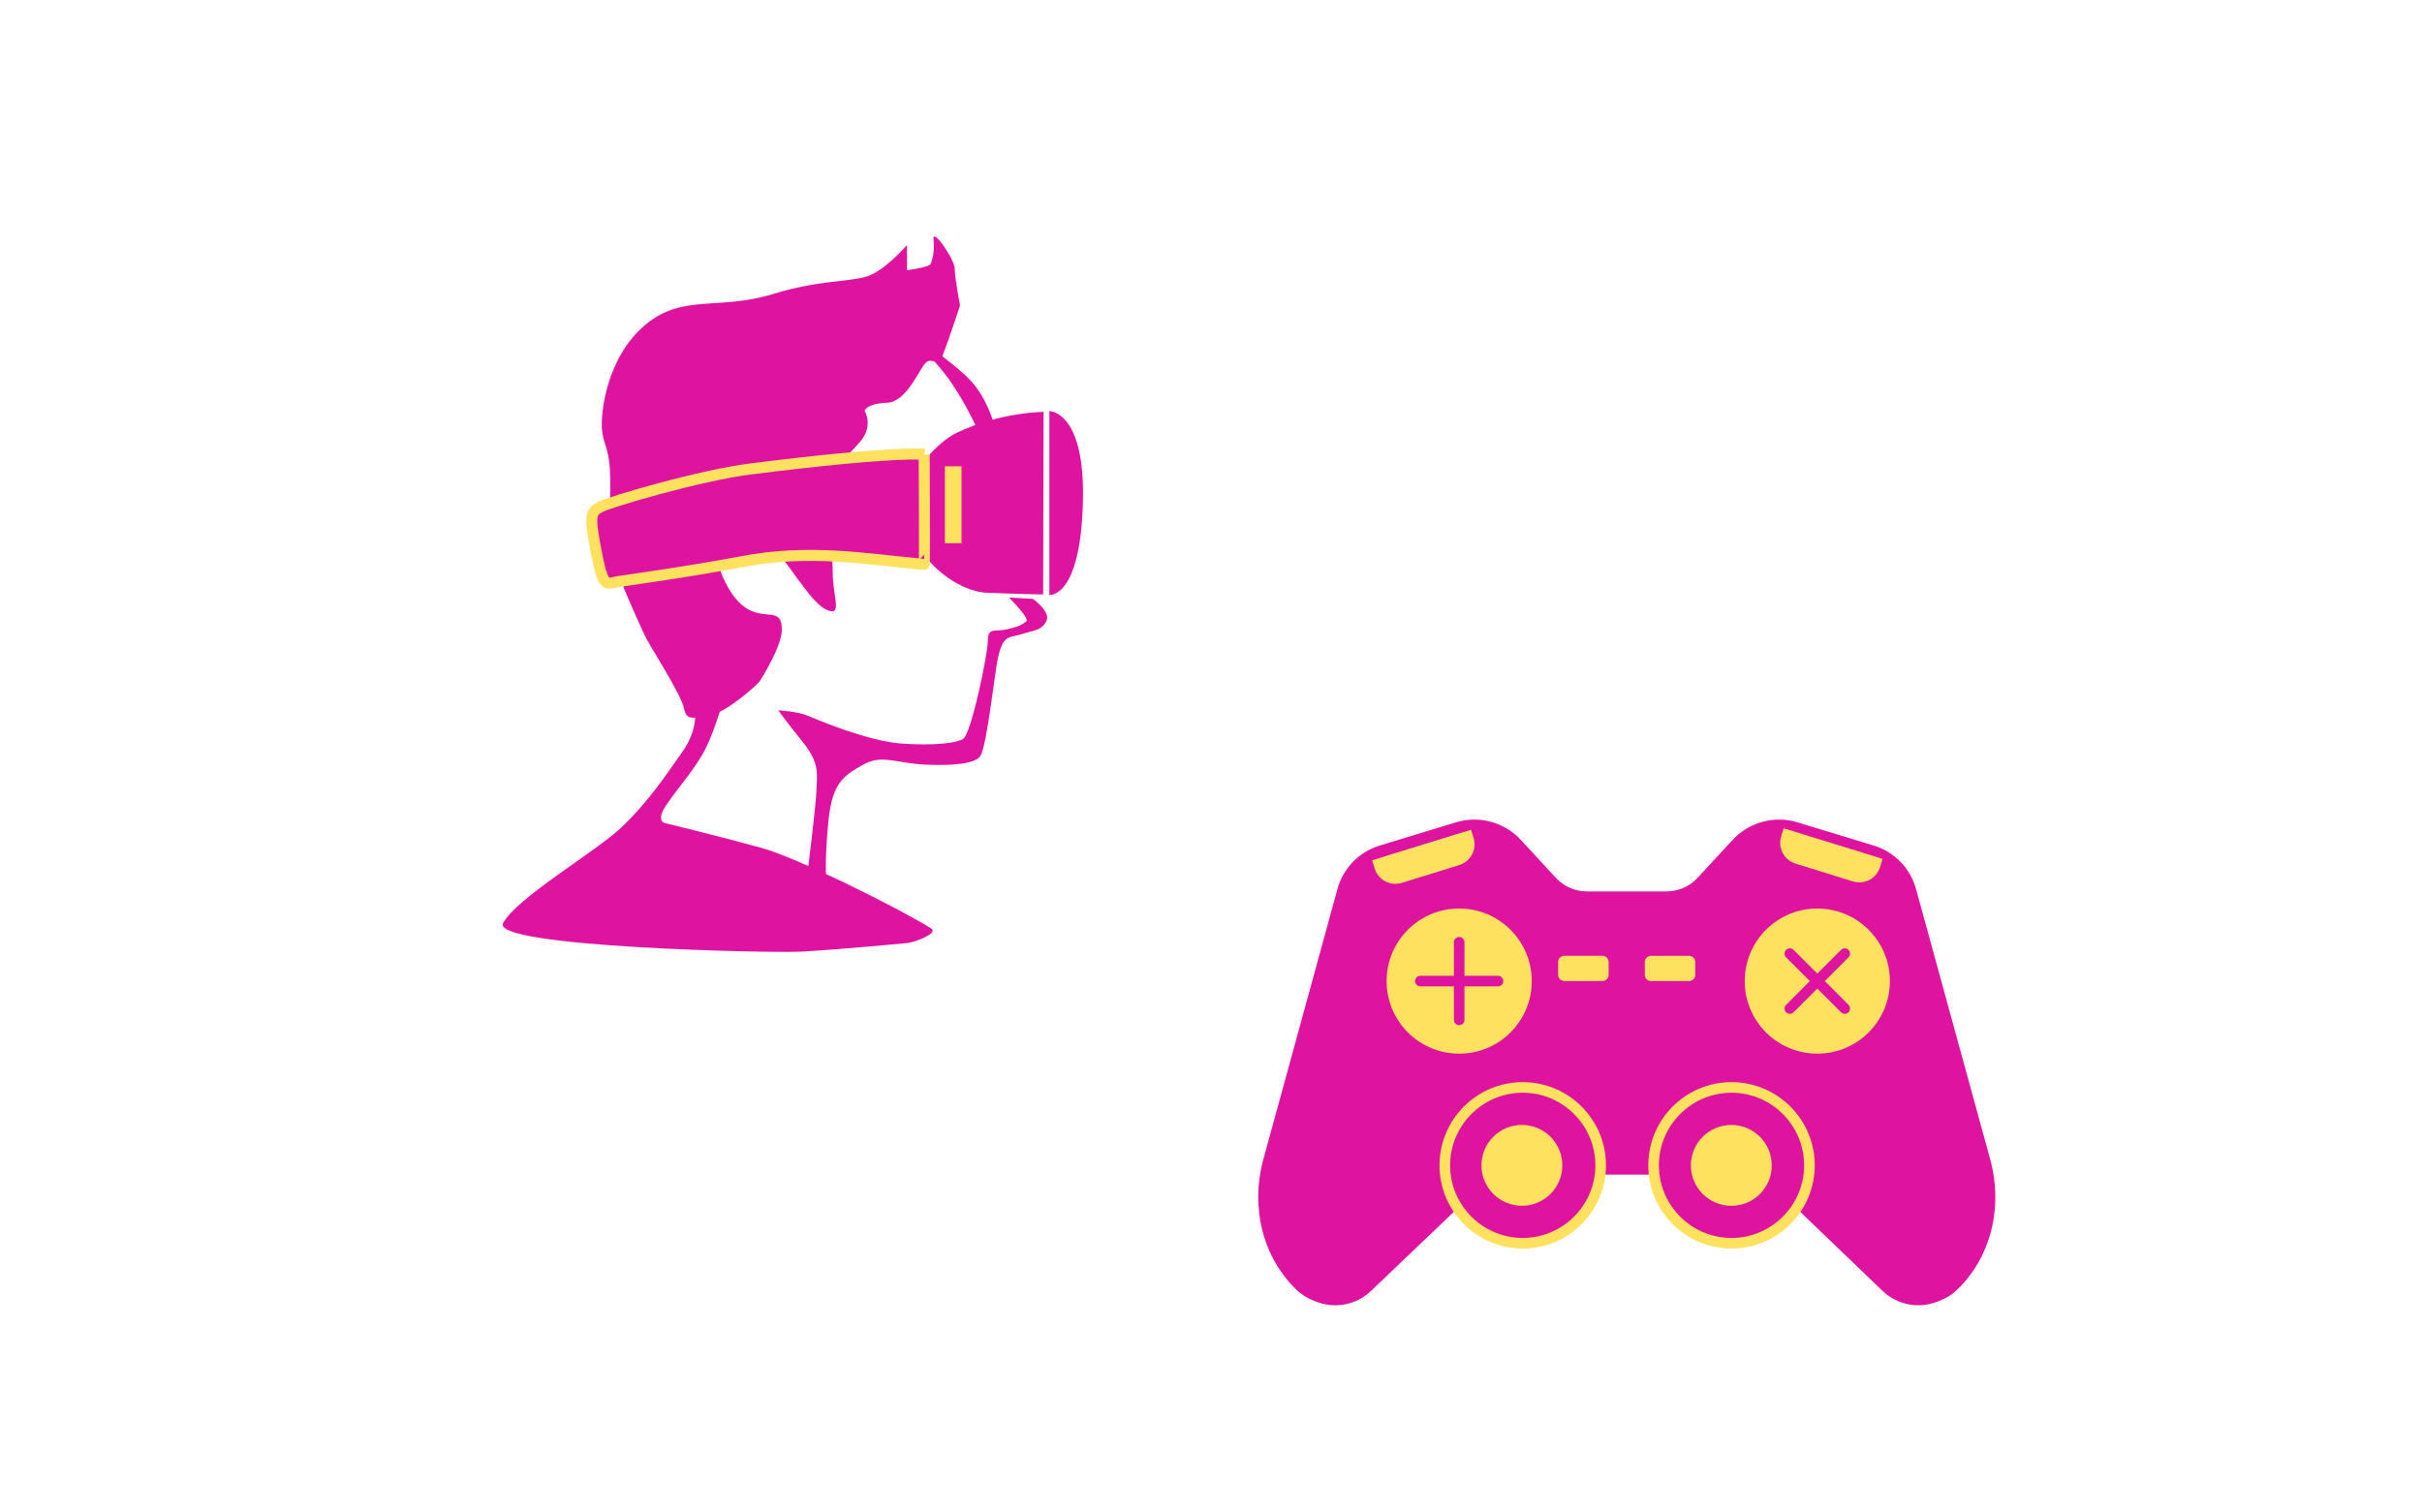 <?xml version="1.0" encoding="UTF-8"?>
<svg xmlns="http://www.w3.org/2000/svg" width="660" height="412" viewBox="0 0 660 412">
  <g id="HG">
    <rect width="660" height="412" style="fill: none;"/>
  </g>
  <g id="Ebene_1" data-name="Ebene 1">
    <g>
      <circle cx="414.9" cy="317.26" r="20.29" style="fill: #ffe160;"/>
      <circle cx="471.65" cy="317.26" r="20.29" style="fill: #ffe160;"/>
      <circle cx="495.46" cy="267.66" r="14.83" style="fill: #de13a0;"/>
      <circle cx="397.02" cy="267.66" r="14.83" style="fill: #de13a0;"/>
      <path d="M449.35,320.15h-14.06s.27,7.16-2.39,9.55c-2.65,2.39-6.36,7.96-11.4,8.49-5.04.53-10.63,2.16-13.79.27-6.63-3.98-13.09-9.79-13.09-9.79,0,0-20.21,24.71-28.02,25.44-7.81.73-16.97-3.45-21.75-18.83l-1.54-12.2,23.82-84.86,6.36-5.65s2.32,5.74,4.24,6.98,18.14-3.9,20.84-5.83,0-8.22,0-8.22c0,0,2.99-1.59,5.72,0,0,0,8.51,1.07,13.11,8.49,4.6,7.42,9.93,11.4,14.7,11.4s21.48-.27,24.4-.53c2.92-.27,16.97-15.91,20.16-17.24,3.18-1.33,5.04-2.92,7.43-2.65s3.71,1.06,3.71,1.06c0,0-2.12,4.24-1.86,5.3.27,1.06,1.33,3.71,4.51,4.24,3.18.53,16.18,4.24,16.18,4.24,0,0,2.92-.8,3.98-3.18,1.06-2.39,1.59-3.71,1.59-3.71,0,0,3.71,2.39,5.83,5.04,2.12,2.65,16.71,58.61,18.56,63.91,1.86,5.3,6.36,24.4,5.83,28.11-.53,3.71-5.3,19.89-11.4,22.28-6.1,2.39-11.4,2.39-14.85,0s-20.42-19.09-20.42-19.09l-5.04-3.98s-7.96,8.49-12.46,9.02c-4.51.53-14.78,1.29-18.23-2.42" style="fill: #de13a0;"/>
      <path d="M397.63,247.62c-10.92,0-19.78,8.85-19.78,19.78s8.85,19.78,19.78,19.78,19.78-8.85,19.78-19.78c0-10.93-8.86-19.78-19.78-19.78h0ZM408.21,268.84h-9.14v9.14c0,.8-.65,1.44-1.44,1.44s-1.44-.65-1.44-1.44v-9.14h-9.14c-.8,0-1.44-.65-1.44-1.44s.65-1.44,1.44-1.44h9.14v-9.14c0-.8.65-1.44,1.44-1.44s1.44.65,1.44,1.44v9.14h9.14c.8,0,1.44.65,1.44,1.44s-.65,1.44-1.44,1.44Z" style="fill: #ffe160;"/>
      <path d="M515,267.4c0-10.92-8.85-19.78-19.78-19.78s-19.78,8.86-19.78,19.78,8.85,19.78,19.78,19.78,19.78-8.85,19.78-19.78ZM487.75,276.32c-.37,0-.74-.14-1.02-.42-.57-.57-.57-1.48,0-2.04l6.45-6.46-6.46-6.46c-.57-.57-.57-1.48,0-2.04.57-.57,1.48-.57,2.04,0l6.46,6.46,6.46-6.46c.57-.57,1.48-.57,2.04,0s.57,1.48,0,2.04l-6.46,6.46,6.46,6.46c.57.57.57,1.48,0,2.04-.28.28-.65.42-1.02.42s-.74-.14-1.02-.42l-6.46-6.46-6.46,6.46c-.28.28-.66.42-1.02.42Z" style="fill: #ffe160;"/>
      <path d="M436.65,260.5h-10.36c-.94,0-1.7.76-1.7,1.7v3.49c0,.94.76,1.7,1.7,1.7h10.36c.94,0,1.7-.76,1.7-1.7v-3.49c0-.94-.76-1.7-1.7-1.7Z" style="fill: #ffe160;"/>
      <path d="M460.27,267.4c.94,0,1.7-.76,1.7-1.7v-3.49c0-.94-.76-1.7-1.7-1.7h-10.36c-.94,0-1.7.76-1.7,1.7v3.49c0,.94.76,1.7,1.7,1.7h10.36Z" style="fill: #ffe160;"/>
      <circle cx="471.79" cy="317.63" r="11.02" style="fill: #ffe160;"/>
      <circle cx="414.72" cy="317.62" r="11.02" style="fill: #ffe160;"/>
      <path d="M400.54,226.34c4.35-.38,8.74,1.26,11.76,4.53l9.56,10.35c2.72,2.95,6.58,4.64,10.6,4.64h21.68c4.01,0,7.87-1.69,10.6-4.64l9.56-10.35s4.44-5.93,11.76-4.53c3.7.71,18.53,5.16,24.32,7.09s8.98,9.67,8.98,9.67l20.18,73.56c3.35,12.22.16,24.82-8.32,32.88-1.03.97-2.25,1.74-3.63,2.27l-.82.32c-4.03,1.56-8.64.64-11.76-2.36l-23.53-22.6c-.57-.55-1.49-.53-2.04.04s-.53,1.49.04,2.04l23.53,22.6c2.66,2.55,6.18,3.91,9.75,3.91,1.7,0,3.41-.31,5.05-.94l.82-.32c1.74-.67,3.27-1.64,4.58-2.87,9.24-8.79,12.74-22.49,9.1-35.74h0s-20.18-73.56-20.18-73.56c-1.57-5.71-5.89-10.15-11.56-11.88l-20.79-6.33c-5.92-1.8-12.42-.22-16.86,4.02l-2.22,2.34-8.09,8.77c-2.18,2.36-5.27,3.71-8.48,3.71h-21.68c-3.21,0-6.3-1.35-8.48-3.71l-9.56-10.35c-4.44-4.81-11.35-6.69-17.61-4.78l-20.79,6.33c-5.67,1.72-9.99,6.17-11.56,11.88l-20.16,73.56c-3.63,13.25-.14,26.94,9.11,35.74,1.3,1.23,2.84,2.2,4.58,2.87l.82.32c5.07,1.96,10.88.8,14.8-2.97l23.77-22.69-1.84-2.24-23.93,22.85c-3.11,2.99-7.73,3.92-11.76,2.36l-.82-.32c-1.39-.54-2.61-1.3-3.63-2.27-8.48-8.06-11.67-20.66-8.32-32.88l20.18-73.56c.98-3.58,3.26-6.55,6.33-8.42" style="fill: #de13a0;"/>
      <path d="M486.04,225.75l-.68,2.24c-.95,3.11.8,6.42,3.91,7.39l15.64,4.85c.58.18,1.17.27,1.76.27.95,0,1.9-.23,2.76-.69,1.4-.74,2.43-1.99,2.9-3.51l.68-2.21-26.96-8.34Z" style="fill: #ffe160;"/>
      <path d="M373.91,234.49l.68,2.21c.47,1.52,1.49,2.76,2.9,3.51.87.46,1.81.69,2.76.69.59,0,1.18-.09,1.76-.27l15.64-4.85c3.11-.97,4.86-4.28,3.91-7.39l-.68-2.24-26.96,8.34Z" style="fill: #ffe160;"/>
      <path d="M414.95,294.94c-12.5,0-22.68,10.17-22.68,22.68s10.17,22.68,22.68,22.68,22.68-10.17,22.68-22.68-10.17-22.68-22.68-22.68ZM414.95,337.41c-10.91,0-19.79-8.88-19.79-19.79s8.88-19.79,19.79-19.79,19.79,8.88,19.79,19.79-8.88,19.79-19.79,19.79Z" style="fill: #ffe160;"/>
      <path d="M471.84,294.94c-12.5,0-22.68,10.17-22.68,22.68s10.17,22.68,22.68,22.68,22.68-10.17,22.68-22.68-10.17-22.68-22.68-22.68ZM471.84,337.41c-10.91,0-19.79-8.88-19.79-19.79s8.88-19.79,19.79-19.79,19.79,8.88,19.79,19.79-8.88,19.79-19.79,19.79Z" style="fill: #ffe160;"/>
    </g>
    <g>
      <path d="M281.49,163.24s5.06,3.61,3.61,6.14-3.01,2.29-7.23,3.61c-3.25,1.02-5.06-.36-6.51,9.76-1.45,10.12-2.89,21.69-4.34,23.49-1.45,1.81-6.87,2.53-14.82,2.17-7.95-.36-11.93-2.89-16.99,0-5.06,2.89-8.31,4.7-9.4,14.82-1.08,10.12-.72,16.26-.72,16.26l-5.06-1.45s2.32-18.29,2.45-22.68c.12-4.22,1.04-7.27-3.84-13.27-4.54-5.59-6.56-8.5-6.56-8.5,0,0,5.42.36,7.95,1.45,2.53,1.08,16.26,6.87,25.3,7.59,9.04.72,16.55-.11,17.53-1.63,2.41-3.73,6.32-23.12,6.32-26.2,0-3.98,1.91-2.53,5.06-3.25,4.22-.96,4.34-1.45,5.42-2.17s-4.7-6.51-4.7-6.51l6.51.36Z" style="fill: #de14a0;"/>
      <path d="M235.59,111.92s2.53,3.98-1.08,8.31-7.23,6.87-8.67,10.84,1.08,18.07,1.08,24.94c0,6.87,2.89,12.29-1.81,10.12-4.7-2.17-11.17-14.69-15.15-17.22-3.98-2.53.11-4.02-7.59-3.25-7.23.72-7.2,7.59-5.42,11.57,7.46,16.69,16.3,5.38,16.09,14.61-.1,4.35-5.28,12.73-6,13.82s-9.4,8.67-13.01,9.04c-3.61.36-6.87,2.53-7.59-1.45-.72-3.98-9.76-17.71-10.84-20.24-1.08-2.53-9.76-20.6-9.76-26.38,0,0,.72-13.01.36-18.79s-1.81-6.87-2.17-10.84,1.02-19.5,11.93-28.55c10.16-8.44,19.78-3.74,34.7-8.31,12.35-3.79,20.24-3.25,25.3-4.7s11.2-8.67,11.2-8.67v6.87s6.14-.72,6.51-1.81c.36-1.08,1.08-3.25.72-6.51-.4-3.59,5.78,5.42,5.78,7.95s1.45,10,1.45,10c0,0-3.25,9.88-4.7,13.49s-2.89.36-4.7,2.17c-1.81,1.81-5.15,10.63-10.48,10.84-5.61.22-6.14,2.17-6.14,2.17Z" style="fill: #de14a0;"/>
      <path d="M247.34,257.03c2.37-.34,8.45-2.73,6.41-3.99-9.77-6.02-36.78-19.4-46.53-22.03-13.37-3.61-26.05-6.69-26.05-6.69,0,0-2.61-.5.42-4.94,3.61-5.3,7.95-9.88,10.84-15.66,2.46-4.92,5.04-14.08,5.04-14.08l-8.5,1.79s2.29,6.02-3.07,13.55c-4.65,6.54-9.1,13.43-16.63,20.6-6.76,6.43-28.55,19.16-32.17,26.02-3.46,6.57,73.56,8.23,81.32,7.77,12.11-.72,28.91-2.35,28.91-2.35Z" style="fill: #de14a0;"/>
      <g>
        <g>
          <path d="M285.95,112.04v50.12s8.62,1.08,9.16-26.02c.48-24.22-9.16-24.09-9.16-24.09Z" style="fill: #de14a0;"/>
          <path d="M268.96,161.55c8.94.37,15.3.48,15.3.48l.12-49.76s-11.93,0-23.85,5.78c-4.02,1.95-9.28,7.51-9.28,9.16v22.05c0,2.97,9.04,11.93,17.71,12.29Z" style="fill: #de14a0;"/>
          <path d="M251.85,123.84s-7.23-1.08-47.35,3.98c-13.74,1.73-38.19,8.92-40.92,10.36s-3.07,2.38-.91,13.25c1.82,9.16,2.73,7.59,5.68,7.11s19.59-2.74,33.61-5.42c18.87-3.61,33.97-.72,49.88.72.18.02,0-30,0-30Z" style="fill: #de14a0; stroke: #ffe160; stroke-miterlimit: 10; stroke-width: 3px;"/>
        </g>
        <rect x="257.48" y="127.1" width="4.54" height="20.96" transform="translate(519.5 275.16) rotate(-180)" style="fill: #ffe160;"/>
      </g>
      <path d="M270.77,115.29s-1.93-7.23-6.75-12.05c-4.82-4.82-13.49-10.6-13.49-10.6v2.17s2.41,1.2,7.23,7.47c4.82,6.26,8.67,14.94,8.67,14.94l4.34-1.93Z" style="fill: #de14a0;"/>
    </g>
  </g>
</svg>